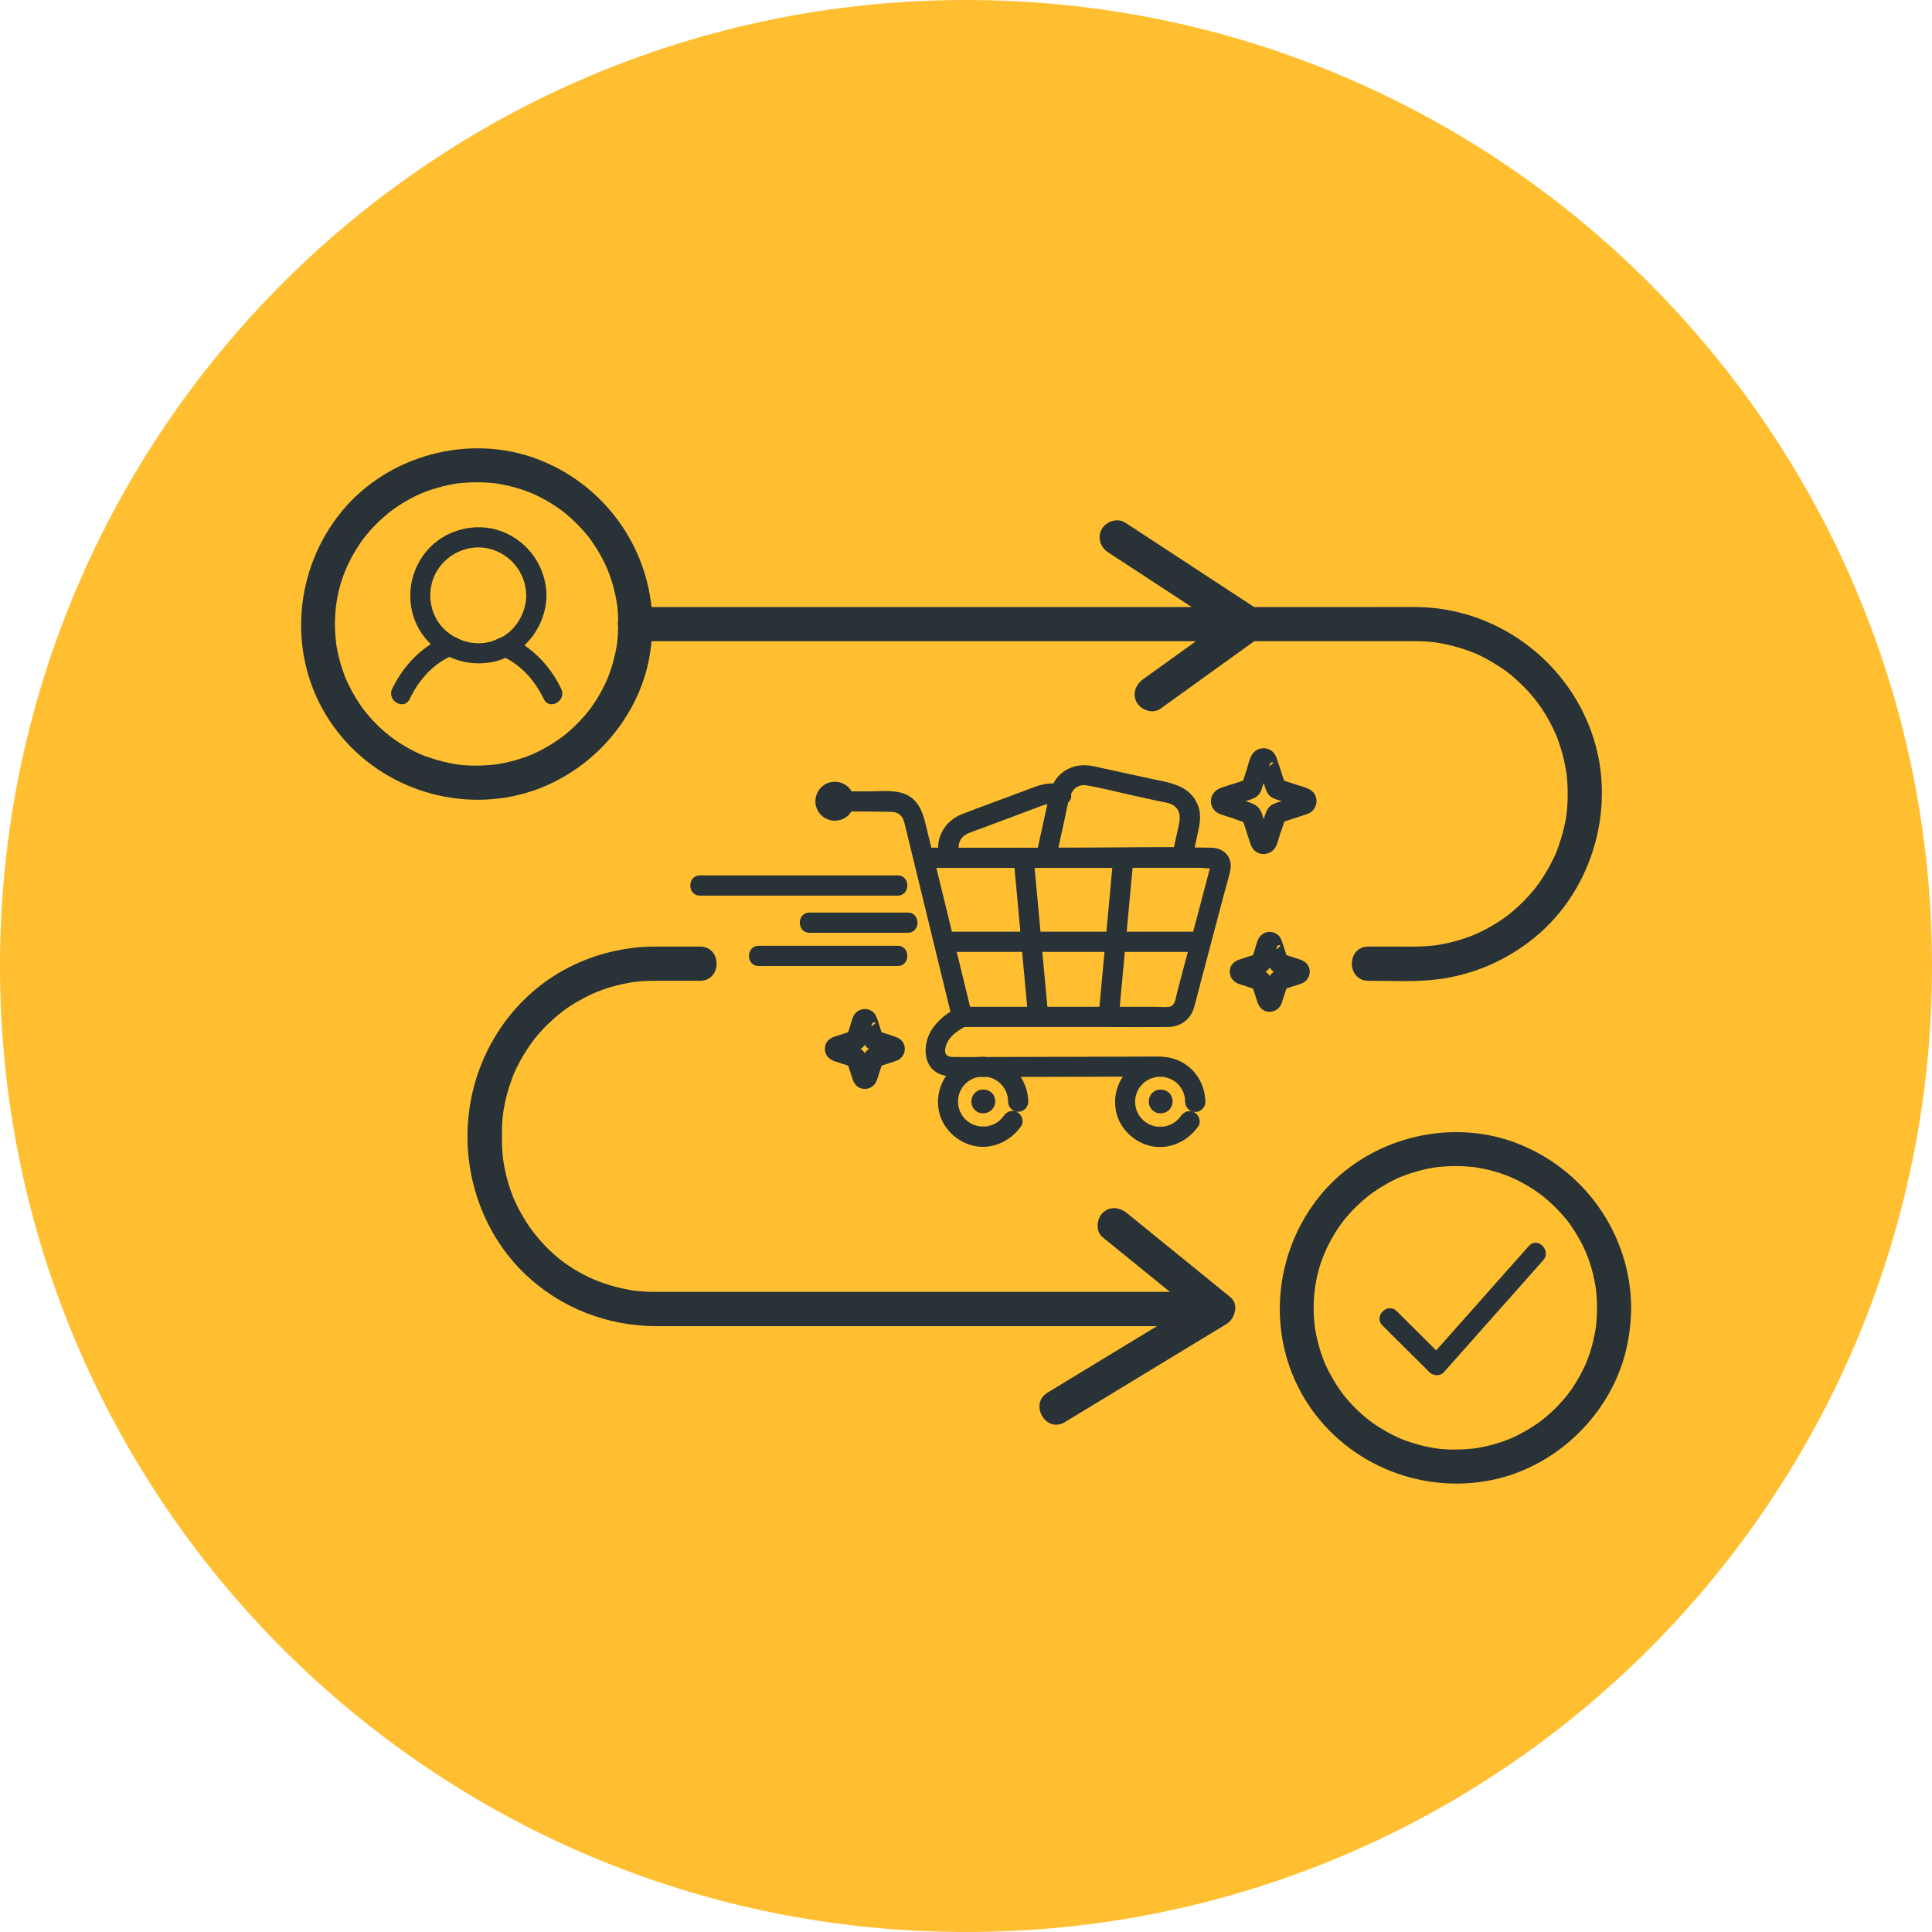 <svg width="164" height="164" viewBox="0 0 164 164" fill="none" xmlns="http://www.w3.org/2000/svg">
<g clip-path="url(#clip0_1_2)">
<path d="M82 164C127.287 164 164 127.287 164 82C164 36.713 127.287 0 82 0C36.713 0 0 36.713 0 82C0 127.287 36.713 164 82 164Z" fill="#FFBF30"/>
<path d="M135.591 29.514V29.35C135.591 28.614 134.977 28 134.2 28C134.077 28 133.995 28 133.873 28.041L130.355 29.064L121.886 31.477L111.577 34.423L102.741 37L99.796 37.859C99.427 37.941 99.059 38.064 98.691 38.145L95.623 37.245L87.318 34.75L77.336 31.764L68.786 29.227C67.477 28.859 66.168 28.368 64.818 28.041C64.368 27.959 63.877 28.041 63.468 28.204L61.259 28.9L53.364 31.314L43.382 34.341L34.464 37.082L29.636 38.596L29.391 38.677C29.268 38.718 29.145 38.759 29.023 38.841C28.614 39.045 28.368 39.495 28.368 39.986C28.368 40.804 28.409 41.623 28.409 42.441C28.491 44.609 28.532 46.818 28.573 48.986C28.614 52.259 28.695 55.532 28.736 58.804C28.818 62.773 28.859 66.782 28.941 70.75L29.186 83.841C29.268 88.259 29.35 92.636 29.432 97.055L29.636 109.368C29.718 112.845 29.759 116.323 29.841 119.8L29.964 127.245C29.964 128.432 29.964 129.618 30.046 130.805C30.046 130.845 30.046 130.886 30.046 130.968C30.046 131.705 30.659 132.318 31.436 132.318C31.559 132.318 31.641 132.318 31.764 132.277L43.218 128.964L61.464 123.686L65.227 122.582L68.296 123.686L76.436 126.591L86.459 130.15L95.336 133.3L100.205 135.018C101.145 135.345 102.25 134.691 103.109 134.364L110.514 131.582L120.332 127.859L129.414 124.423L134.405 122.541L134.65 122.459C135.223 122.295 135.632 121.764 135.632 121.15V33.073C135.591 31.886 135.591 30.7 135.591 29.514ZM122.582 124.136L112.886 127.818L104.541 130.968L101.759 132.032C101.432 132.155 101.064 132.277 100.736 132.4L97.791 131.336L89.732 128.473L79.75 124.914L70.873 121.764L65.923 120.005C64.982 119.677 63.959 120.168 63.059 120.414L55.655 122.541L45.673 125.445L36.386 128.145L32.705 129.209V128.555C32.664 126.345 32.623 124.177 32.582 121.968C32.541 118.695 32.459 115.423 32.418 112.15C32.336 108.182 32.255 104.173 32.214 100.205L31.968 87.114C31.886 82.736 31.805 78.318 31.723 73.9L31.518 61.586C31.477 58.109 31.395 54.632 31.314 51.154L31.191 43.668C31.191 42.768 31.15 41.868 31.15 40.968L33.564 40.232L41.868 37.696L51.891 34.627L60.564 31.968L63.141 31.191C63.141 31.355 63.141 31.518 63.141 31.682C63.141 33.768 63.141 35.855 63.182 37.941C63.182 41.009 63.182 44.077 63.223 47.145L63.264 58.355C63.264 62.486 63.305 66.577 63.305 70.709L63.346 83.186L63.386 94.764L63.427 104.582C63.427 106.668 63.427 108.755 63.468 110.841C63.141 111.209 63.018 111.741 63.223 112.191C63.264 112.314 63.346 112.436 63.468 112.559C63.468 113.377 63.468 114.195 63.468 115.014C63.468 115.055 63.468 115.095 63.468 115.177C63.468 116.895 66.168 116.895 66.168 115.177V112.886C66.168 112.641 66.168 112.436 66.168 112.191C66.455 112.027 66.741 111.864 67.027 111.659C68.132 110.964 69.073 110.064 69.85 109C70.218 108.427 70.055 107.691 69.482 107.282C68.95 106.914 68.214 107.036 67.846 107.568C67.395 108.223 66.823 108.795 66.168 109.286V106.627C66.168 103.559 66.127 100.491 66.127 97.423C66.127 93.7 66.086 89.936 66.086 86.214C66.086 82.082 66.046 77.991 66.046 73.859L65.964 61.382C65.964 57.536 65.923 53.65 65.923 49.804L65.882 39.986C65.882 37.654 65.882 35.282 65.841 32.95C65.841 32.377 65.841 31.846 65.841 31.273L67.6 31.682L76.068 34.177L86.132 37.164L94.682 39.741C95.582 40.027 96.482 40.314 97.423 40.6V41.868C97.464 43.955 97.464 46.082 97.505 48.168C97.546 51.277 97.586 54.386 97.627 57.495L97.791 68.868C97.832 73 97.914 77.173 97.955 81.305C97.996 85.436 98.077 89.65 98.118 93.864C98.159 97.791 98.241 101.677 98.282 105.564C98.282 106.545 98.323 107.568 98.323 108.55C97.996 108.468 97.709 108.345 97.464 108.182C96.891 107.773 96.155 107.936 95.746 108.468C95.336 109.041 95.5 109.777 96.032 110.186C96.727 110.677 97.505 110.964 98.323 111.045L98.364 115.464C98.405 117.836 98.445 120.209 98.445 122.582C98.445 123.686 98.445 124.832 98.486 125.936V126.1C98.527 127.818 101.227 127.859 101.186 126.1C101.186 125.323 101.145 124.545 101.145 123.809C101.105 121.723 101.105 119.595 101.064 117.509C101.023 115.259 101.023 113.05 100.982 110.8C101.636 110.595 102.209 110.268 102.741 109.859C103.273 109.45 103.355 108.673 102.945 108.141C102.536 107.65 101.841 107.527 101.309 107.895C101.186 107.977 101.064 108.059 100.941 108.141L100.777 96.85L100.614 84.414C100.532 80.241 100.491 76.027 100.45 71.855C100.409 67.968 100.327 64.041 100.286 60.154C100.245 56.841 100.205 53.568 100.164 50.255C100.123 47.882 100.082 45.509 100.082 43.136C100.082 42.318 100.082 41.459 100.041 40.641L102.168 40.027L110.309 37.696L120.414 34.791L129.455 32.173L132.85 31.191V117.509C132.85 118.45 132.809 119.391 132.85 120.332L130.518 121.191L122.582 124.136ZM129.127 95.254C129.045 95.377 129.005 95.5 128.923 95.582C127.368 97.996 125.65 100.245 123.727 102.414C123.523 102.659 123.236 102.782 122.95 102.782C122.786 102.864 122.623 102.905 122.418 102.905C122.05 102.905 121.723 102.741 121.477 102.495C120.618 101.8 119.759 101.105 118.941 100.327C117.509 99.059 116.2 97.627 115.014 96.073C114.564 95.459 114.932 94.6 115.505 94.232C116.159 93.864 116.977 94.068 117.345 94.723L117.427 94.805V94.846C118.532 96.195 119.718 97.464 121.027 98.609V93.004C121.027 92.309 121.559 91.777 122.255 91.777C122.95 91.777 123.482 92.309 123.482 93.004V98.486C123.645 98.241 123.85 98.036 124.055 97.791L124.259 97.504L124.3 97.464C124.423 97.3 124.545 97.136 124.668 97.014L125.282 96.195C125.568 95.786 125.855 95.377 126.141 94.927C126.345 94.6 126.591 94.273 126.795 93.904C127.164 93.25 127.982 93.046 128.636 93.414C129.291 93.782 129.455 94.6 129.127 95.254ZM59.173 49.641C59.214 47.432 58.436 45.264 57.005 43.586C55.614 42.073 53.691 41.173 51.645 41.05C46.941 40.641 42.441 43.873 40.027 47.718C38.759 49.682 38.023 51.973 37.9 54.346C37.9 55.777 38.186 57.168 38.718 58.518C39.946 61.832 41.745 64.941 43.586 67.927C44.773 69.85 46.041 71.773 47.35 73.614C47.882 74.391 49.191 74.596 49.682 73.614C50.786 71.486 51.809 69.318 52.832 67.191C54.755 63.223 56.473 59.173 57.905 55.041C58.559 53.241 59.132 51.441 59.173 49.641ZM56.432 50.009C56.432 50.091 56.391 50.418 56.391 50.377C56.391 50.459 56.35 50.582 56.35 50.623C56.309 50.827 56.268 50.991 56.227 51.154C56.064 51.973 55.818 52.75 55.573 53.568C54.918 55.532 54.182 57.455 53.364 59.377L53.323 59.418C53.323 59.459 53.282 59.5 53.282 59.5C53.241 59.623 53.2 59.745 53.118 59.868L52.791 60.686L52.136 62.282C51.686 63.264 51.277 64.204 50.827 65.145C50.091 66.741 49.314 68.336 48.536 69.891L48.373 70.218C45.959 66.823 43.873 63.223 42.073 59.459L41.827 58.968C41.827 58.927 41.705 58.723 41.664 58.641C41.541 58.314 41.418 57.986 41.295 57.659C41.05 57.086 40.886 56.473 40.723 55.859C40.682 55.736 40.682 55.573 40.641 55.409C40.641 55.409 40.641 55.368 40.641 55.327V55.286C40.6 54.918 40.6 54.55 40.641 54.182C40.641 53.936 40.641 53.732 40.682 53.486C40.682 53.446 40.682 53.404 40.682 53.364C40.723 53.241 40.723 53.077 40.764 52.955C40.886 52.423 41.009 51.932 41.173 51.4C42.441 47.8 45.714 44.568 49.559 43.832C49.682 43.791 49.805 43.791 49.927 43.75L50.173 43.709C50.459 43.668 50.705 43.668 50.991 43.668C51.236 43.668 51.482 43.668 51.768 43.709H51.809H51.85C51.973 43.75 52.136 43.75 52.259 43.791C52.505 43.832 52.75 43.914 52.955 43.995C53.036 44.036 53.118 44.077 53.2 44.077L53.405 44.159C53.609 44.282 53.814 44.364 54.018 44.486L54.223 44.609C54.264 44.65 54.305 44.65 54.346 44.691L54.427 44.732C54.591 44.895 54.795 45.059 54.959 45.223L55.123 45.386C55.164 45.427 55.286 45.591 55.327 45.632C55.573 46 55.818 46.409 56.023 46.818V46.859C56.064 47.023 56.145 47.186 56.186 47.35C56.268 47.596 56.309 47.841 56.391 48.086C56.391 48.168 56.432 48.25 56.432 48.373C56.432 48.495 56.432 48.455 56.473 48.495C56.473 48.536 56.473 48.577 56.473 48.618C56.514 48.946 56.514 49.232 56.514 49.559C56.432 49.764 56.432 49.886 56.432 50.009ZM52.586 49.518C53.241 51.196 53.036 53.077 51.973 54.55C50.991 55.982 49.395 57.086 47.636 57.168C46.041 57.25 44.568 56.227 44.077 54.714C43.586 53.241 44.036 51.564 44.855 50.295C45.346 49.559 45.959 48.946 46.696 48.455C47.432 47.882 48.291 47.554 49.232 47.554C50.255 47.596 50.255 49.191 49.232 49.15C48.495 49.109 47.882 49.559 47.309 49.968C46.777 50.377 46.327 50.909 46 51.482C45.755 51.932 45.591 52.464 45.509 52.955C45.509 53.118 45.468 53.282 45.509 53.446C45.509 53.527 45.509 53.773 45.509 53.732C45.55 53.936 45.591 54.182 45.673 54.386C46.123 55.368 47.105 55.696 48.127 55.45C49.314 55.123 50.336 54.304 50.909 53.241C51.155 52.75 51.359 52.259 51.441 51.727C51.441 51.564 51.482 51.441 51.482 51.277C51.482 51.196 51.482 51.114 51.482 51.073C51.482 51.073 51.482 50.991 51.482 50.95C51.482 50.827 51.441 50.745 51.4 50.623C51.4 50.541 51.359 50.5 51.318 50.418C51.277 50.336 51.236 50.214 51.277 50.336C51.073 49.968 51.196 49.477 51.564 49.232C51.891 49.068 52.382 49.15 52.586 49.518ZM73.286 98.323C73.246 98.486 73.205 98.691 73.205 98.855L73.041 99.673C72.714 101.227 72.427 102.659 72.059 104.05C71.895 104.582 71.445 104.95 70.873 104.95C70.75 104.95 70.668 104.95 70.546 104.909C69.891 104.745 69.523 104.05 69.686 103.395C70.055 102.086 70.341 100.695 70.627 99.182L70.791 98.364C70.832 98.2 70.832 98.077 70.873 97.914C70.996 97.259 71.609 96.809 72.305 96.891C72.959 97.014 73.409 97.627 73.286 98.323ZM71.568 71.936C71.568 69.973 71.568 68.091 71.568 66.209C71.568 65.514 72.1 64.982 72.796 64.982C73.491 64.982 74.023 65.514 74.023 66.209C74.023 68.091 74.023 69.973 74.023 71.936C74.023 72.632 73.491 73.164 72.796 73.164C72.141 73.164 71.568 72.632 71.568 71.936ZM74.023 77.541C74.023 78.727 74.023 80.118 74.023 81.632V82.573C74.023 83.268 73.491 83.8 72.796 83.8C72.1 83.8 71.568 83.268 71.568 82.573V81.632C71.568 80.118 71.568 78.727 71.568 77.541V76.846C71.568 76.15 72.1 75.618 72.796 75.618C73.491 75.618 74.023 76.15 74.023 76.846V77.541ZM76.886 46.245C75.905 47.718 75.168 49.355 74.718 51.032C74.555 51.564 74.105 51.932 73.532 51.932C73.409 51.932 73.327 51.932 73.205 51.891C72.55 51.727 72.182 51.032 72.346 50.377C72.877 48.373 73.736 46.491 74.882 44.773C75.25 44.2 76.027 44.077 76.6 44.446C77.173 44.814 77.296 45.591 76.927 46.164C76.927 46.205 76.886 46.245 76.886 46.245ZM74.186 55.614C74.145 57.414 74.105 59.295 74.064 61.3C74.064 61.995 73.532 62.527 72.836 62.527C72.141 62.527 71.609 61.995 71.609 61.3C71.65 59.255 71.691 57.373 71.732 55.573C71.732 54.877 72.305 54.346 73 54.386C73.695 54.427 74.227 54.959 74.186 55.654V55.614ZM73.982 87.523C73.941 89.732 73.859 91.654 73.777 93.291C73.736 93.945 73.205 94.436 72.55 94.436H72.468C71.773 94.395 71.282 93.823 71.323 93.127C71.405 91.532 71.486 89.609 71.527 87.441C71.527 86.746 72.1 86.214 72.796 86.254C73.45 86.296 73.982 86.868 73.982 87.523ZM46.9 85.723L46.777 79.996C46.777 79.3 47.309 78.768 47.964 78.727H48.045C48.741 78.727 49.273 79.259 49.273 79.954L49.395 85.682C49.395 86.336 48.864 86.909 48.168 86.909H48.127C47.473 86.909 46.941 86.377 46.9 85.723ZM60.809 112.641C60.768 113.295 60.236 113.786 59.582 113.786H59.5C57.291 113.664 55.205 112.764 53.609 111.25C53.077 110.841 52.995 110.064 53.405 109.532C53.814 109 54.591 108.918 55.123 109.327C55.164 109.368 55.205 109.368 55.205 109.409C56.391 110.555 57.946 111.209 59.623 111.332C60.359 111.373 60.891 111.945 60.809 112.641ZM48.577 97.546C47.964 97.546 47.432 97.055 47.35 96.441C47.145 94.395 47.064 92.35 47.023 90.632C47.023 89.936 47.555 89.404 48.209 89.364C48.864 89.323 49.436 89.895 49.477 90.55C49.518 92.227 49.559 94.191 49.805 96.154C49.886 96.809 49.395 97.423 48.7 97.504H48.577V97.546ZM52.586 105.891C52.914 106.505 52.709 107.241 52.096 107.568C51.932 107.65 51.727 107.732 51.523 107.732C51.073 107.732 50.664 107.486 50.459 107.077C49.477 105.318 48.741 103.436 48.25 101.473C48.045 100.818 48.414 100.123 49.068 99.918C49.723 99.714 50.418 100.082 50.623 100.736C50.623 100.777 50.664 100.818 50.664 100.859C51.073 102.577 51.727 104.295 52.586 105.891ZM123.482 77.418C123.482 78.114 122.95 78.645 122.255 78.645C121.559 78.645 121.027 78.114 121.027 77.418V73.082L120.986 73.041L121.027 72.509C121.027 72.468 121.068 72.182 121.068 71.65C121.109 70.954 121.682 70.464 122.377 70.504C123.073 70.546 123.564 71.118 123.523 71.814C123.482 72.264 123.482 72.591 123.482 72.714V77.418ZM106.014 76.723C106.709 76.723 107.241 77.254 107.241 77.95C107.241 79.873 107.282 81.836 107.282 83.677C107.282 84.373 106.75 84.904 106.055 84.904C105.359 84.904 104.827 84.373 104.827 83.677C104.786 81.836 104.786 79.873 104.786 77.95C104.786 77.254 105.318 76.723 106.014 76.723ZM107.241 99.346C107.077 101.35 106.668 103.314 106.014 105.236C105.85 105.727 105.359 106.055 104.868 106.055C104.745 106.055 104.582 106.014 104.459 105.973C103.805 105.727 103.477 105.032 103.723 104.418C104.295 102.7 104.664 100.9 104.827 99.1C104.909 98.404 105.523 97.914 106.177 97.996C106.832 98.077 107.323 98.691 107.241 99.346ZM104.745 67.927C104.745 67.723 104.745 67.518 104.745 67.314C104.745 66.618 105.277 66.086 105.973 66.086C106.668 66.086 107.2 66.618 107.2 67.314C107.2 67.518 107.2 67.723 107.2 67.886C107.2 69.032 107.241 70.873 107.241 73.041C107.241 73.736 106.709 74.268 106.014 74.268C105.318 74.268 104.786 73.736 104.786 73.041C104.745 70.914 104.745 69.032 104.745 67.927ZM107.405 88.546C107.445 89.773 107.486 91.409 107.486 93.086C107.486 93.496 107.486 93.904 107.486 94.314C107.486 95.009 106.955 95.541 106.259 95.541H106.218C105.564 95.541 104.991 94.968 105.032 94.314C105.032 93.904 105.032 93.496 105.032 93.127C105.032 91.45 104.991 89.855 104.95 88.668C104.909 87.973 105.441 87.441 106.136 87.4C106.832 87.359 107.364 87.891 107.405 88.546ZM114.727 56.8C114.482 56.841 114.277 56.882 114.032 56.923C113.377 57.086 112.723 56.636 112.559 55.982C112.395 55.327 112.845 54.673 113.5 54.509C113.745 54.468 114.032 54.386 114.277 54.346C116.527 53.977 118.409 54.509 119.923 55.941C120.414 56.432 120.414 57.209 119.923 57.659C119.473 58.109 118.695 58.15 118.245 57.7C117.345 56.882 116.159 56.554 114.727 56.8ZM110.268 56.882C110.677 57.414 110.555 58.191 110.023 58.6C108.755 59.541 107.977 60.85 107.568 62.691C107.445 63.264 106.955 63.632 106.382 63.632C106.3 63.632 106.177 63.632 106.095 63.591C105.441 63.427 105.032 62.773 105.195 62.118C105.768 59.745 106.873 57.946 108.55 56.636C109.082 56.268 109.859 56.391 110.268 56.882ZM121.109 59.95C121.764 59.745 122.418 60.114 122.623 60.768C123.155 62.691 123.482 64.695 123.564 66.7C123.605 67.395 123.073 67.968 122.418 68.009H122.336C121.682 68.009 121.15 67.518 121.109 66.864C121.027 65.064 120.741 63.223 120.25 61.464C120.086 60.809 120.455 60.154 121.109 59.95ZM91.859 94.477C91.818 92.841 91.736 90.918 91.736 88.709C91.736 88.014 92.268 87.482 92.964 87.482C93.659 87.482 94.191 88.014 94.191 88.709C94.232 90.918 94.273 92.8 94.314 94.395C94.355 95.091 93.823 95.623 93.127 95.664H93.086C92.432 95.664 91.9 95.132 91.859 94.477ZM91.573 62.527C91.573 60.891 91.573 59.214 91.573 57.455C91.573 57.291 91.532 57.127 91.491 56.964C91.409 56.309 91.859 55.654 92.555 55.573C93.25 55.491 93.864 55.941 93.945 56.636C93.986 56.841 93.986 57.045 94.027 57.209V57.373C94.027 59.173 94.027 60.891 94.027 62.527C94.027 63.223 93.496 63.755 92.8 63.755C92.145 63.755 91.573 63.223 91.573 62.527ZM91.655 73.164L91.614 67.436C91.614 66.741 92.145 66.209 92.841 66.209C93.536 66.209 94.068 66.741 94.068 67.436L94.109 73.164C94.109 73.859 93.577 74.391 92.882 74.391C92.227 74.391 91.655 73.859 91.655 73.164ZM91.655 53.241C91.123 53.241 90.632 52.873 90.468 52.382C89.977 50.705 89.159 49.109 88.096 47.677C87.645 47.145 87.727 46.409 88.218 45.959C88.709 45.509 89.486 45.591 89.936 46.082C89.977 46.123 89.977 46.123 90.018 46.164C91.286 47.8 92.227 49.641 92.8 51.645C93.005 52.3 92.636 52.995 91.982 53.2C91.9 53.241 91.777 53.241 91.655 53.241ZM94.682 106.177C94.559 106.218 94.477 106.218 94.355 106.218C93.782 106.218 93.291 105.85 93.168 105.318C92.841 104.05 92.636 102.741 92.514 101.473C92.473 101.023 92.391 100.573 92.35 100.368C92.309 100.164 92.227 99.836 92.186 99.509C92.105 98.855 92.555 98.2 93.25 98.118C93.905 98.036 94.559 98.486 94.641 99.182C94.682 99.386 94.682 99.591 94.764 99.836C94.846 100.164 94.886 100.614 94.968 101.186C95.091 102.373 95.296 103.559 95.582 104.705C95.705 105.359 95.336 106.014 94.682 106.177ZM123.482 82.327V88.055C123.482 88.75 122.95 89.282 122.255 89.282C121.559 89.282 121.027 88.75 121.027 88.055V82.327C121.027 81.632 121.559 81.1 122.255 81.1C122.95 81.1 123.482 81.673 123.482 82.327ZM86.418 44.404C86.214 44.814 85.805 45.1 85.314 45.1C85.109 45.1 84.945 45.059 84.782 44.977C83.923 44.568 82.982 44.241 82.041 44.036C81.386 43.873 80.691 43.873 80.036 43.995C79.382 44.118 78.727 43.709 78.605 43.054C78.482 42.4 78.891 41.745 79.546 41.623C80.527 41.418 81.591 41.459 82.573 41.664C83.718 41.909 84.823 42.277 85.886 42.809C86.5 43.054 86.746 43.791 86.418 44.404ZM91.695 83.8V82.368C91.695 80.855 91.695 79.464 91.695 78.073C91.695 77.377 92.227 76.846 92.923 76.846C93.618 76.846 94.15 77.377 94.15 78.073C94.15 79.464 94.15 80.895 94.15 82.368V83.8C94.15 84.496 93.618 85.027 92.923 85.027C92.268 85.027 91.695 84.496 91.695 83.8Z" fill="#283237"/>
<ellipse cx="82" cy="81.5" rx="78" ry="75.5" fill="#FFBF30"/>
<path d="M104.418 110.09C101.857 108.008 99.292 105.927 96.731 103.846C96.37 103.551 96.01 103.261 95.649 102.966C95.042 102.473 94.192 102.372 93.594 102.966C93.084 103.476 92.982 104.524 93.594 105.021L99.31 109.663H56.77C56.383 109.663 56 109.663 55.613 109.663C55.002 109.663 54.39 109.632 53.787 109.553C53.712 109.54 53.519 109.513 53.519 109.509C53.369 109.482 53.224 109.456 53.079 109.425C52.788 109.368 52.498 109.298 52.212 109.223C51.926 109.148 51.644 109.06 51.367 108.968C51.226 108.919 51.09 108.871 50.954 108.822C50.918 108.809 50.615 108.69 50.575 108.677C48.393 107.758 46.756 106.486 45.3 104.625C45.264 104.576 45.141 104.409 45.137 104.409C45.053 104.295 44.97 104.176 44.89 104.057C44.728 103.82 44.574 103.573 44.424 103.327C44.129 102.83 43.865 102.31 43.628 101.782C43.61 101.743 43.597 101.712 43.584 101.69C43.575 101.668 43.566 101.637 43.548 101.589C43.496 101.452 43.443 101.316 43.394 101.18C43.293 100.902 43.205 100.621 43.122 100.339C42.946 99.741 42.814 99.125 42.721 98.509C42.712 98.438 42.686 98.236 42.686 98.236C42.668 98.086 42.655 97.932 42.646 97.783C42.624 97.475 42.611 97.171 42.607 96.863C42.602 96.388 42.602 95.913 42.624 95.442C42.66 94.817 42.704 94.461 42.783 94.025C42.897 93.392 43.056 92.767 43.254 92.155C43.346 91.878 43.447 91.601 43.548 91.328C43.588 91.227 43.676 91.02 43.808 90.738C44.076 90.171 44.384 89.625 44.728 89.097C45.308 88.204 45.92 87.474 46.813 86.651C47.658 85.868 48.432 85.318 49.568 84.719C50.602 84.174 51.512 83.835 52.788 83.549C53.765 83.329 54.487 83.258 55.626 83.254C56.339 83.254 57.056 83.254 57.769 83.254H59.428C61.298 83.254 61.298 80.35 59.428 80.35C58.148 80.35 56.867 80.346 55.587 80.35C53.026 80.359 50.509 80.97 48.23 82.145C43.54 84.565 40.433 89.26 39.804 94.461C39.192 99.494 40.913 104.669 44.6 108.18C47.61 111.044 51.6 112.571 55.741 112.576C57.188 112.576 58.632 112.576 60.079 112.576H98.205C95.68 114.107 93.158 115.642 90.633 117.174L88.926 118.212C87.328 119.18 88.789 121.692 90.391 120.72C94.399 118.287 98.412 115.849 102.42 113.416L104.128 112.378C104.414 112.202 104.634 111.907 104.752 111.572C104.955 111.071 104.906 110.49 104.422 110.098L104.418 110.09Z" fill="#283237"/>
<path d="M38.326 55.842C38.387 55.868 38.449 55.895 38.515 55.917C38.7 55.987 38.884 56.049 39.074 56.102C39.118 56.115 39.162 56.124 39.206 56.132C39.382 56.176 39.562 56.212 39.742 56.238C39.778 56.242 39.817 56.251 39.852 56.256C40.46 56.335 41.084 56.326 41.705 56.216C42.132 56.141 42.536 56.009 42.919 55.842C44.376 56.612 45.445 57.848 46.162 59.344C46.642 60.339 48.12 59.472 47.645 58.478C46.972 57.074 45.99 55.846 44.728 54.927C44.666 54.883 44.596 54.83 44.521 54.777C45.66 53.699 46.369 52.164 46.391 50.54C46.356 48.116 44.864 45.973 42.598 45.11C40.358 44.261 37.683 44.978 36.165 46.831C34.625 48.705 34.37 51.398 35.624 53.497C35.888 53.937 36.205 54.328 36.561 54.672C36.434 54.76 36.315 54.848 36.209 54.922C34.946 55.838 33.961 57.074 33.288 58.478C32.812 59.468 34.291 60.339 34.77 59.344C35.496 57.84 36.618 56.48 38.158 55.763C38.216 55.789 38.273 55.816 38.33 55.838L38.326 55.842ZM37.102 48.45C37.956 47.02 39.668 46.228 41.313 46.532C43.254 46.888 44.644 48.582 44.67 50.54C44.648 51.996 43.87 53.365 42.62 54.078C42.299 54.179 42.004 54.372 41.67 54.465C41.573 54.491 41.48 54.513 41.384 54.531C40.983 54.606 40.578 54.623 40.178 54.579C40.143 54.579 40.103 54.57 40.068 54.566C39.923 54.548 39.778 54.518 39.637 54.482C39.566 54.465 39.496 54.447 39.43 54.425C39.329 54.394 39.228 54.359 39.131 54.324C38.928 54.232 38.726 54.108 38.519 54.029C38.106 53.787 37.727 53.47 37.41 53.083C36.35 51.772 36.236 49.884 37.098 48.446L37.102 48.45Z" fill="#283237"/>
<path d="M43.491 67.594C49.414 66.415 54.271 61.395 55.186 55.415C55.235 55.085 55.279 54.76 55.31 54.43H101.518C100.37 55.257 99.222 56.084 98.073 56.911C97.726 57.162 97.374 57.413 97.026 57.664C96.392 58.121 96.084 58.926 96.507 59.648C96.872 60.277 97.853 60.629 98.496 60.167C100.898 58.438 103.3 56.709 105.703 54.98C105.962 54.795 106.218 54.61 106.477 54.425H119.62C119.77 54.425 119.915 54.425 120.064 54.425H120.117C120.5 54.425 120.887 54.438 121.27 54.469C121.446 54.482 121.622 54.5 121.798 54.522C122.102 54.557 121.926 54.54 121.86 54.531C121.983 54.548 122.106 54.57 122.229 54.592C122.982 54.724 123.725 54.918 124.451 55.169C125.116 55.398 125.516 55.569 126.238 55.961C126.836 56.286 127.593 56.775 128.024 57.105C128.451 57.435 129.115 58.038 129.582 58.535C130.532 59.547 131.249 60.59 131.905 61.98C131.971 62.121 132.037 62.262 132.098 62.407C132.103 62.429 132.226 62.732 132.239 62.776C132.376 63.146 132.494 63.52 132.6 63.894C132.692 64.228 132.776 64.567 132.842 64.906C132.882 65.104 132.912 65.298 132.948 65.496C132.948 65.513 132.961 65.592 132.97 65.628C132.978 65.702 132.987 65.782 132.996 65.856C133.075 66.596 133.093 67.339 133.062 68.078C133.018 68.958 132.97 69.315 132.785 70.16C132.622 70.881 132.393 71.581 132.138 72.272C132.125 72.307 132.116 72.333 132.107 72.355C132.072 72.439 132.037 72.518 132.002 72.597C131.931 72.751 131.861 72.905 131.782 73.055C131.61 73.402 131.425 73.741 131.223 74.071C131.038 74.379 130.84 74.683 130.629 74.978C130.585 75.039 130.457 75.215 130.413 75.277C130.382 75.316 130.303 75.413 130.29 75.431C130.215 75.523 130.136 75.616 130.061 75.708C129.595 76.254 129.089 76.768 128.548 77.239C128.002 77.714 127.641 77.978 126.928 78.418C126.62 78.608 126.304 78.788 125.982 78.951C125.833 79.03 125.679 79.105 125.525 79.175C125.437 79.215 125.349 79.259 125.261 79.298C125.243 79.307 125.155 79.342 125.107 79.364C124.434 79.633 123.743 79.857 123.039 80.02C122.674 80.104 122.308 80.174 121.939 80.231C121.917 80.231 121.904 80.236 121.89 80.24C121.811 80.249 121.732 80.258 121.653 80.266C121.424 80.288 121.2 80.31 120.971 80.324C120.122 80.372 119.264 80.35 118.41 80.35H116.157C114.287 80.35 114.287 83.254 116.157 83.254C117.856 83.254 119.58 83.342 121.274 83.21C124.601 82.946 127.698 81.683 130.277 79.576C135.306 75.457 137.286 68.268 135.095 62.147C132.864 55.912 126.92 51.605 120.28 51.53C119.096 51.517 117.913 51.53 116.729 51.53H106.46C103.278 49.449 100.097 47.368 96.92 45.282C96.454 44.978 95.992 44.675 95.526 44.371C94.87 43.94 93.92 44.239 93.537 44.89C93.123 45.599 93.4 46.448 94.056 46.879C96.423 48.428 98.79 49.981 101.162 51.53H55.305C54.72 45.872 50.949 40.957 45.55 38.946C39.786 36.799 32.949 38.638 29.033 43.381C25.016 48.248 24.378 55.27 27.678 60.704C30.947 66.085 37.331 68.826 43.487 67.599L43.491 67.594ZM52.397 51.376C52.388 51.314 52.375 51.178 52.397 51.376ZM36.284 64.259C36.121 64.202 35.963 64.14 35.804 64.074C35.8 64.074 35.796 64.074 35.791 64.07C35.712 64.035 35.628 64 35.549 63.96C34.955 63.687 34.388 63.37 33.842 63.014C32.883 62.389 31.99 61.597 31.136 60.572C30.894 60.277 30.938 60.339 30.705 60.009C30.511 59.736 30.326 59.45 30.155 59.164C29.992 58.896 29.842 58.618 29.697 58.341C29.631 58.214 29.57 58.082 29.508 57.95C29.477 57.884 29.446 57.818 29.416 57.752C29.402 57.721 29.394 57.703 29.38 57.681C29.38 57.672 29.372 57.655 29.358 57.628C29.112 57.012 28.91 56.383 28.751 55.736C28.676 55.42 28.61 55.103 28.558 54.786C28.549 54.72 28.536 54.654 28.527 54.588C28.527 54.584 28.527 54.579 28.527 54.575C28.505 54.372 28.483 54.17 28.47 53.968C28.276 51.341 28.835 48.965 30.15 46.774C30.313 46.505 30.48 46.241 30.661 45.986C30.749 45.863 30.837 45.74 30.929 45.621C30.951 45.599 31.105 45.405 31.136 45.366C31.55 44.868 31.998 44.402 32.482 43.971C32.667 43.804 33.024 43.504 33.107 43.438C33.204 43.364 33.613 43.073 33.842 42.924C34.388 42.567 34.96 42.25 35.549 41.978C35.584 41.96 35.752 41.89 35.787 41.872C35.928 41.815 36.073 41.758 36.214 41.705C36.535 41.586 36.865 41.48 37.195 41.388C37.503 41.3 37.82 41.225 38.132 41.159C38.277 41.128 38.427 41.102 38.572 41.076C38.66 41.062 38.748 41.049 38.836 41.036C38.862 41.036 38.902 41.027 38.933 41.023C39.619 40.952 40.31 40.922 41.001 40.948C41.331 40.961 41.661 40.988 41.991 41.023C42.057 41.027 42.083 41.032 42.096 41.032C42.105 41.032 42.132 41.04 42.202 41.049C42.4 41.084 42.598 41.115 42.792 41.155C43.443 41.287 44.085 41.472 44.71 41.7C44.846 41.749 44.983 41.802 45.119 41.859C45.124 41.859 45.128 41.859 45.132 41.863C45.212 41.898 45.295 41.934 45.374 41.973C45.682 42.114 45.986 42.268 46.281 42.435C46.813 42.734 47.328 43.064 47.816 43.434C47.856 43.465 48.028 43.606 48.063 43.636C48.173 43.729 48.283 43.821 48.388 43.918C48.639 44.142 48.881 44.371 49.114 44.613C49.33 44.838 49.541 45.066 49.739 45.308C49.801 45.383 49.862 45.458 49.924 45.528C49.924 45.528 49.964 45.581 49.99 45.612C50.016 45.647 50.047 45.687 50.047 45.691C50.104 45.77 50.162 45.845 50.214 45.924C50.588 46.457 50.927 47.016 51.222 47.592C51.297 47.742 51.372 47.896 51.442 48.05C51.455 48.08 51.521 48.226 51.543 48.274C51.666 48.578 51.781 48.886 51.882 49.198C52.089 49.836 52.247 50.487 52.353 51.147C52.366 51.222 52.375 51.292 52.388 51.367C52.388 51.385 52.388 51.407 52.397 51.433C52.414 51.583 52.428 51.737 52.441 51.886C52.463 52.155 52.467 52.419 52.472 52.687C52.441 52.868 52.441 53.057 52.472 53.237C52.467 53.479 52.463 53.717 52.445 53.959C52.432 54.135 52.414 54.311 52.397 54.491C52.397 54.491 52.388 54.553 52.384 54.597C52.375 54.65 52.357 54.76 52.357 54.777C52.247 55.437 52.093 56.088 51.886 56.726C51.79 57.03 51.68 57.329 51.561 57.624C51.561 57.633 51.561 57.633 51.556 57.642C51.53 57.699 51.504 57.756 51.477 57.813C51.394 57.989 51.314 58.165 51.226 58.337C50.932 58.918 50.593 59.476 50.219 60.004C50.148 60.106 50.074 60.207 49.999 60.304C49.981 60.326 49.814 60.532 49.788 60.563C49.572 60.818 49.348 61.069 49.114 61.311C48.899 61.536 48.674 61.751 48.441 61.958C48.336 62.055 48.226 62.147 48.116 62.24C48.076 62.275 47.852 62.451 47.812 62.486C47.306 62.869 46.769 63.216 46.215 63.52C45.938 63.67 45.66 63.815 45.374 63.947C45.339 63.964 45.176 64.035 45.137 64.052C44.974 64.118 44.807 64.184 44.64 64.246C44.037 64.462 43.416 64.638 42.792 64.765C42.62 64.8 42.448 64.831 42.277 64.862C42.211 64.871 42.145 64.884 42.079 64.893C42.074 64.893 42.07 64.893 42.066 64.893C41.714 64.932 41.357 64.963 41.001 64.976C39.531 65.034 38.554 64.919 37.19 64.536C36.882 64.448 36.579 64.352 36.28 64.246L36.284 64.259Z" fill="#283237"/>
<path d="M128.627 96.991C122.863 94.844 116.025 96.683 112.109 101.426C108.092 106.292 107.454 113.315 110.754 118.749C114.023 124.13 120.408 126.871 126.563 125.648C132.486 124.469 137.343 119.448 138.258 113.469C138.382 112.659 138.461 111.85 138.465 111.031C138.43 104.77 134.479 99.178 128.622 96.995L128.627 96.991ZM135.473 109.43C135.464 109.368 135.451 109.232 135.473 109.43ZM135.53 112.026C135.517 112.202 135.5 112.378 135.482 112.554C135.482 112.554 135.473 112.615 135.469 112.659C135.46 112.712 135.442 112.822 135.442 112.84C135.332 113.5 135.178 114.151 134.972 114.789C134.875 115.092 134.765 115.392 134.646 115.686C134.646 115.691 134.646 115.695 134.642 115.704C134.615 115.761 134.589 115.818 134.562 115.876C134.479 116.052 134.4 116.228 134.312 116.399C134.017 116.98 133.678 117.539 133.304 118.067C133.234 118.168 133.159 118.269 133.084 118.366C133.066 118.388 132.899 118.595 132.873 118.626C132.657 118.881 132.433 119.132 132.2 119.374C131.984 119.598 131.76 119.814 131.526 120.02C131.421 120.117 131.311 120.21 131.201 120.302C131.161 120.337 130.937 120.513 130.897 120.548C130.391 120.931 129.854 121.279 129.3 121.582C129.023 121.732 128.746 121.877 128.46 122.009C128.424 122.027 128.262 122.097 128.222 122.115C128.059 122.181 127.892 122.247 127.725 122.308C127.122 122.524 126.502 122.7 125.877 122.828C125.705 122.863 125.534 122.894 125.362 122.92C125.296 122.929 125.23 122.942 125.164 122.951C125.16 122.951 125.155 122.951 125.151 122.951C124.799 122.99 124.442 123.021 124.086 123.034C122.616 123.092 121.64 122.977 120.276 122.594C119.968 122.506 119.664 122.41 119.365 122.304C119.202 122.247 119.044 122.185 118.885 122.119C118.881 122.119 118.876 122.119 118.872 122.115C118.793 122.08 118.709 122.044 118.63 122.005C118.036 121.732 117.468 121.415 116.923 121.059C115.964 120.434 115.07 119.642 114.217 118.617C113.975 118.322 114.019 118.384 113.786 118.054C113.592 117.781 113.407 117.495 113.236 117.209C113.073 116.94 112.923 116.663 112.778 116.386C112.712 116.258 112.65 116.126 112.589 115.994C112.558 115.928 112.527 115.862 112.496 115.796C112.483 115.766 112.474 115.748 112.461 115.726C112.461 115.717 112.452 115.7 112.439 115.673C112.193 115.057 111.99 114.428 111.832 113.781C111.757 113.469 111.691 113.148 111.638 112.831C111.63 112.765 111.616 112.699 111.608 112.633C111.608 112.628 111.608 112.624 111.608 112.62C111.586 112.417 111.564 112.215 111.55 112.012C111.357 109.386 111.916 107.01 113.231 104.818C113.394 104.55 113.561 104.286 113.742 104.031C113.83 103.908 113.918 103.784 114.01 103.666C114.032 103.644 114.186 103.45 114.217 103.41C114.63 102.913 115.079 102.447 115.563 102.016C115.748 101.853 116.104 101.549 116.188 101.483C116.285 101.408 116.694 101.118 116.923 100.968C117.468 100.612 118.04 100.295 118.63 100.022C118.665 100.005 118.832 99.934 118.868 99.917C119.008 99.86 119.154 99.802 119.294 99.75C119.616 99.631 119.946 99.525 120.276 99.433C120.584 99.345 120.9 99.27 121.213 99.204C121.358 99.173 121.508 99.147 121.653 99.12C121.741 99.107 121.829 99.09 121.917 99.081C121.948 99.081 121.983 99.072 122.014 99.068C122.7 98.997 123.391 98.966 124.082 98.993C124.412 99.006 124.742 99.032 125.072 99.068C125.138 99.072 125.164 99.076 125.177 99.076C125.186 99.076 125.212 99.085 125.283 99.094C125.481 99.129 125.679 99.16 125.872 99.2C126.524 99.332 127.166 99.516 127.791 99.745C127.927 99.794 128.064 99.846 128.2 99.904C128.204 99.904 128.209 99.904 128.213 99.908C128.292 99.943 128.376 99.978 128.455 100.018C128.763 100.159 129.067 100.313 129.362 100.48C129.894 100.779 130.409 101.109 130.897 101.479C130.937 101.51 131.108 101.65 131.144 101.681C131.254 101.774 131.364 101.866 131.469 101.963C131.72 102.187 131.962 102.416 132.195 102.658C132.411 102.882 132.622 103.111 132.82 103.349C132.882 103.424 132.943 103.498 133.005 103.569C133.005 103.569 133.044 103.622 133.071 103.652C133.097 103.688 133.128 103.727 133.128 103.727C133.185 103.806 133.242 103.881 133.295 103.96C133.669 104.493 134.008 105.052 134.303 105.628C134.378 105.778 134.452 105.932 134.523 106.086C134.536 106.121 134.602 106.262 134.624 106.31C134.747 106.614 134.862 106.922 134.963 107.234C135.17 107.872 135.328 108.523 135.434 109.183C135.447 109.258 135.456 109.328 135.469 109.403C135.469 109.421 135.469 109.443 135.478 109.469C135.495 109.619 135.508 109.773 135.522 109.922C135.548 110.279 135.561 110.64 135.566 110.996C135.566 111.33 135.552 111.66 135.53 111.995V112.026Z" fill="#283237"/>
<path d="M129.78 105.764L122.401 114.08C122.238 114.265 122.075 114.446 121.912 114.63C120.795 113.522 119.682 112.408 118.564 111.3C117.781 110.521 116.566 111.731 117.35 112.514C118.683 113.838 120.012 115.163 121.345 116.487C121.657 116.8 122.251 116.835 122.559 116.487C125.019 113.715 127.478 110.943 129.938 108.171C130.29 107.775 130.642 107.379 130.994 106.979C131.724 106.156 130.514 104.937 129.78 105.764Z" fill="#283237"/>
<path d="M81.859 87.179H93.849C95.6 87.179 97.356 87.196 99.112 87.179C100.198 87.166 101.061 86.567 101.364 85.502C101.562 84.798 101.738 84.086 101.923 83.382C102.574 80.913 103.226 78.445 103.881 75.976C104.062 75.294 104.273 74.608 104.427 73.922C104.673 72.822 103.938 71.981 102.843 71.959C102.363 71.946 101.888 71.946 101.408 71.942C101.474 71.629 101.545 71.321 101.611 71.009C101.804 70.12 102.038 69.253 101.686 68.36C100.99 66.578 99.16 66.428 97.545 66.072C95.988 65.733 94.43 65.386 92.872 65.051C91.852 64.831 90.848 64.985 90.043 65.694C89.766 65.936 89.572 66.213 89.418 66.508C88.855 66.481 88.301 66.618 87.746 66.829C87.012 67.106 86.277 67.379 85.546 67.656C84.244 68.144 82.933 68.611 81.639 69.121C80.429 69.596 79.628 70.718 79.633 71.959H79.056C78.968 71.59 78.876 71.22 78.788 70.855C78.432 69.398 78.198 67.718 76.452 67.282C75.541 67.053 74.472 67.185 73.548 67.181C73.13 67.181 72.707 67.176 72.289 67.172C72.276 67.154 72.272 67.132 72.258 67.115C72.197 67.027 72.131 66.939 72.056 66.86C71.981 66.78 71.884 66.714 71.796 66.648C71.673 66.556 71.528 66.499 71.383 66.442C71.233 66.384 71.062 66.367 70.903 66.358C70.859 66.358 70.815 66.358 70.771 66.362C70.657 66.376 70.538 66.384 70.428 66.415C70.138 66.494 69.838 66.67 69.645 66.904C69.579 66.983 69.508 67.071 69.451 67.163C69.394 67.26 69.354 67.366 69.31 67.471C69.249 67.621 69.236 67.779 69.218 67.938C69.2 68.1 69.231 68.272 69.266 68.426C69.275 68.466 69.288 68.51 69.306 68.549C69.346 68.655 69.385 68.76 69.442 68.857C69.522 68.985 69.614 69.112 69.728 69.214C69.843 69.315 69.97 69.42 70.111 69.482C70.208 69.526 70.309 69.574 70.415 69.605C70.525 69.636 70.644 69.649 70.758 69.662C70.916 69.68 71.079 69.654 71.238 69.627C71.29 69.618 71.343 69.601 71.392 69.583C71.497 69.544 71.612 69.5 71.708 69.442C71.845 69.359 71.981 69.258 72.087 69.134C72.162 69.046 72.219 68.967 72.272 68.884C73.407 68.888 74.542 68.892 75.677 68.914C76.28 68.928 76.623 69.275 76.768 69.834C76.883 70.292 76.993 70.754 77.107 71.216C78.066 75.149 79.021 79.078 79.98 83.012L80.68 85.881C80.086 86.242 79.558 86.734 79.166 87.289C78.361 88.424 78.229 90.408 79.659 91.121C79.857 91.218 80.077 91.284 80.306 91.332C79.756 92.138 79.514 93.123 79.668 94.14C79.879 95.526 80.896 96.652 82.194 97.132C83.866 97.748 85.7 97.017 86.682 95.592C86.946 95.209 86.752 94.641 86.374 94.417C85.947 94.166 85.463 94.342 85.199 94.725C85.177 94.76 85.164 94.778 85.15 94.795C85.115 94.839 85.076 94.883 85.036 94.927C84.952 95.02 84.86 95.103 84.768 95.182C84.75 95.196 84.724 95.218 84.715 95.222C84.653 95.262 84.592 95.301 84.53 95.341C84.477 95.372 84.429 95.398 84.376 95.424C84.345 95.442 84.314 95.455 84.279 95.468C84.27 95.468 84.27 95.468 84.253 95.477C84.125 95.521 83.998 95.561 83.866 95.592C83.817 95.6 83.769 95.609 83.725 95.618C83.703 95.618 83.65 95.622 83.641 95.622C83.496 95.622 83.351 95.622 83.206 95.618C83.197 95.618 83.184 95.618 83.166 95.618C83.096 95.605 83.025 95.592 82.955 95.574C82.854 95.548 82.752 95.512 82.651 95.482C82.638 95.482 82.634 95.477 82.625 95.473C82.62 95.473 82.612 95.468 82.603 95.46C82.554 95.438 82.51 95.411 82.462 95.389C82.356 95.332 82.26 95.27 82.163 95.204C82.026 95.112 82.123 95.174 82.15 95.196C82.092 95.143 82.031 95.094 81.978 95.042C81.943 95.006 81.903 94.967 81.868 94.932C81.868 94.936 81.82 94.874 81.789 94.839C81.762 94.8 81.71 94.734 81.714 94.738C81.683 94.694 81.657 94.65 81.63 94.606C81.582 94.527 81.542 94.443 81.498 94.36C81.485 94.333 81.472 94.294 81.463 94.28C81.437 94.206 81.415 94.131 81.393 94.052C81.384 94.021 81.344 93.81 81.34 93.801C81.331 93.704 81.322 93.607 81.322 93.51C81.322 93.453 81.322 93.4 81.327 93.343C81.327 93.352 81.336 93.26 81.34 93.211C81.349 93.163 81.362 93.079 81.362 93.088C81.38 93.009 81.402 92.934 81.424 92.855C81.437 92.815 81.494 92.67 81.498 92.652C81.542 92.56 81.591 92.468 81.644 92.38C81.679 92.322 81.714 92.27 81.749 92.217C81.749 92.217 81.758 92.208 81.762 92.204C81.846 92.107 81.934 92.014 82.026 91.926C82.062 91.891 82.101 91.86 82.136 91.83C82.145 91.825 82.15 91.816 82.154 91.816C82.264 91.742 82.37 91.671 82.488 91.614C82.528 91.592 82.572 91.574 82.612 91.552C82.625 91.548 82.634 91.544 82.642 91.539C82.77 91.495 82.893 91.456 83.025 91.425C83.034 91.425 83.047 91.425 83.056 91.425C83.32 91.425 83.584 91.425 83.848 91.425C83.971 91.451 84.094 91.486 84.213 91.526C84.231 91.53 84.275 91.552 84.301 91.561C84.358 91.588 84.416 91.618 84.473 91.649C84.578 91.711 84.684 91.777 84.785 91.852C84.794 91.86 84.798 91.865 84.807 91.874C84.864 91.926 84.922 91.979 84.974 92.036C85.01 92.072 85.045 92.116 85.08 92.151C85.098 92.168 85.106 92.177 85.115 92.186C85.12 92.195 85.128 92.204 85.137 92.221C85.212 92.331 85.282 92.437 85.344 92.556C85.357 92.582 85.37 92.613 85.388 92.639C85.388 92.639 85.436 92.758 85.445 92.784C85.494 92.925 85.524 93.066 85.555 93.211C85.555 93.216 85.555 93.22 85.555 93.224C85.564 93.321 85.568 93.418 85.568 93.515C85.573 93.977 85.96 94.373 86.426 94.373C86.893 94.373 87.289 93.981 87.284 93.515C87.276 92.767 87.042 92.036 86.646 91.416C89.436 91.407 92.221 91.403 95.011 91.394C95.112 91.394 95.213 91.394 95.31 91.394C94.778 92.19 94.549 93.158 94.703 94.157C94.914 95.543 95.93 96.67 97.228 97.149C98.9 97.765 100.735 97.035 101.716 95.609C101.98 95.226 101.787 94.659 101.408 94.434C100.982 94.184 100.498 94.36 100.234 94.742C100.212 94.778 100.198 94.795 100.185 94.813C100.15 94.857 100.11 94.901 100.071 94.945C99.987 95.037 99.895 95.121 99.802 95.2C99.785 95.213 99.758 95.235 99.75 95.24C99.688 95.279 99.626 95.319 99.565 95.358C99.512 95.389 99.464 95.416 99.411 95.442C99.38 95.46 99.349 95.473 99.314 95.486C99.305 95.486 99.305 95.486 99.288 95.495C99.16 95.539 99.032 95.578 98.9 95.609C98.852 95.618 98.804 95.627 98.76 95.636C98.738 95.636 98.685 95.64 98.676 95.64C98.531 95.64 98.386 95.64 98.24 95.636C98.232 95.636 98.218 95.636 98.201 95.636C98.13 95.622 98.06 95.609 97.99 95.592C97.888 95.565 97.787 95.53 97.686 95.499C97.673 95.499 97.668 95.495 97.66 95.49C97.655 95.49 97.646 95.486 97.638 95.477C97.589 95.455 97.545 95.429 97.497 95.407C97.391 95.35 97.294 95.288 97.198 95.222C97.061 95.13 97.158 95.191 97.184 95.213C97.127 95.16 97.066 95.112 97.013 95.059C96.978 95.024 96.938 94.984 96.903 94.949C96.903 94.954 96.854 94.892 96.824 94.857C96.797 94.817 96.744 94.751 96.749 94.756C96.718 94.712 96.692 94.668 96.665 94.624C96.617 94.544 96.577 94.461 96.533 94.377C96.52 94.351 96.507 94.311 96.498 94.298C96.472 94.223 96.45 94.148 96.428 94.069C96.419 94.038 96.379 93.827 96.375 93.818C96.366 93.722 96.357 93.625 96.357 93.528C96.357 93.471 96.357 93.418 96.362 93.361C96.362 93.37 96.37 93.277 96.375 93.229C96.384 93.18 96.397 93.097 96.397 93.106C96.414 93.026 96.436 92.952 96.458 92.872C96.472 92.833 96.529 92.688 96.533 92.67C96.577 92.578 96.626 92.485 96.678 92.397C96.714 92.34 96.749 92.287 96.784 92.234C96.784 92.234 96.793 92.226 96.797 92.221C96.881 92.124 96.969 92.032 97.061 91.944C97.096 91.909 97.136 91.878 97.171 91.847C97.18 91.843 97.184 91.834 97.189 91.834C97.299 91.759 97.404 91.689 97.523 91.632C97.563 91.61 97.607 91.592 97.646 91.57C97.66 91.566 97.668 91.561 97.677 91.557C97.805 91.513 97.928 91.473 98.06 91.442C98.056 91.442 98.135 91.429 98.183 91.42C98.232 91.42 98.32 91.407 98.315 91.407C98.425 91.403 98.54 91.403 98.65 91.407C98.685 91.407 98.72 91.412 98.755 91.416C98.777 91.416 98.843 91.429 98.865 91.434C98.997 91.46 99.12 91.5 99.248 91.544C99.266 91.548 99.31 91.57 99.336 91.579C99.393 91.605 99.45 91.636 99.508 91.667C99.613 91.728 99.719 91.794 99.82 91.869C99.829 91.878 99.833 91.882 99.842 91.891C99.899 91.944 99.956 91.997 100.009 92.054C100.044 92.089 100.08 92.133 100.115 92.168C100.132 92.186 100.141 92.195 100.15 92.204C100.154 92.212 100.163 92.221 100.172 92.239C100.247 92.349 100.317 92.454 100.379 92.573C100.392 92.6 100.405 92.63 100.423 92.657C100.423 92.657 100.471 92.776 100.48 92.802C100.528 92.943 100.559 93.084 100.59 93.229C100.59 93.233 100.59 93.238 100.59 93.242C100.599 93.339 100.603 93.436 100.603 93.532C100.608 93.994 100.995 94.39 101.461 94.39C101.928 94.39 102.324 93.999 102.319 93.532C102.302 92.129 101.532 90.778 100.264 90.131C99.767 89.876 99.217 89.735 98.663 89.704C98.601 89.691 98.54 89.687 98.469 89.687C95.79 89.696 93.106 89.7 90.426 89.709C88.226 89.713 86.022 89.722 83.822 89.726C83.536 89.696 83.25 89.696 82.968 89.726C82.409 89.726 81.85 89.726 81.292 89.726C81.098 89.726 80.896 89.735 80.706 89.709C80.192 89.634 80.143 89.251 80.306 88.754C80.53 88.059 81.173 87.544 81.82 87.214L81.859 87.179ZM87.9 74.511C87.874 74.234 87.848 73.952 87.821 73.671H94.417C94.25 75.475 94.082 77.283 93.92 79.087H88.323L87.9 74.507V74.511ZM93.33 85.463H88.908C88.763 83.91 88.622 82.356 88.477 80.803H93.757C93.638 82.075 93.524 83.351 93.405 84.622L93.326 85.458L93.33 85.463ZM87.117 84.627C87.144 84.904 87.17 85.186 87.196 85.463H82.348C81.969 83.91 81.591 82.356 81.212 80.803H86.765C86.884 82.075 86.998 83.351 87.117 84.622V84.627ZM100.713 81.243C100.445 82.251 100.181 83.258 99.912 84.27C99.802 84.684 99.767 85.397 99.257 85.463C98.861 85.516 98.416 85.463 98.02 85.463H95.05C95.196 83.91 95.336 82.356 95.482 80.803H100.832C100.792 80.948 100.753 81.094 100.718 81.243H100.713ZM102.786 73.402C102.786 73.402 102.768 73.446 102.764 73.477C102.746 73.446 102.742 73.416 102.786 73.402ZM102.698 73.715C102.64 73.913 102.596 74.124 102.544 74.318C102.126 75.906 101.703 77.494 101.285 79.087H95.64L96.062 74.507C96.089 74.23 96.115 73.948 96.142 73.666H101.884C101.972 73.666 102.407 73.715 102.702 73.71L102.698 73.715ZM92.305 66.679C93.598 66.899 94.888 67.242 96.168 67.524C96.903 67.687 97.638 67.845 98.372 68.004C98.764 68.092 99.266 68.136 99.604 68.36C100.366 68.866 100.141 69.671 99.983 70.402C99.873 70.903 99.763 71.409 99.653 71.911C96.736 71.902 93.814 71.95 90.901 71.95H89.845C90.048 71.022 90.25 70.098 90.452 69.17C90.518 68.862 90.576 68.496 90.664 68.14C90.778 68.03 90.87 67.894 90.906 67.753C90.941 67.621 90.945 67.498 90.923 67.379C91.17 66.886 91.57 66.552 92.3 66.675L92.305 66.679ZM82.158 70.749C82.612 70.556 83.087 70.402 83.549 70.23C85.023 69.676 86.497 69.126 87.971 68.571C88.301 68.448 88.6 68.32 88.904 68.263C88.635 69.495 88.367 70.727 88.098 71.959H81.366C81.362 71.444 81.63 70.982 82.158 70.754V70.749ZM86.114 73.671C86.281 75.475 86.448 77.283 86.616 79.087H80.803C80.61 78.291 80.416 77.494 80.222 76.698C79.976 75.69 79.73 74.678 79.483 73.671H86.114ZM96.837 92.177C96.898 92.107 96.863 92.146 96.837 92.177ZM97.206 91.808C97.176 91.834 97.136 91.869 97.206 91.808ZM97.66 91.535C97.638 91.544 97.633 91.548 97.66 91.535ZM81.784 92.177C81.846 92.107 81.811 92.146 81.784 92.177ZM82.154 91.808C82.123 91.834 82.084 91.869 82.154 91.808ZM82.607 91.535C82.585 91.544 82.581 91.548 82.607 91.535Z" fill="#283237"/>
<path d="M84.482 93.453C84.482 93.4 84.473 93.348 84.46 93.295C84.46 93.273 84.455 93.251 84.451 93.238C84.451 93.229 84.451 93.22 84.446 93.211C84.446 93.211 84.446 93.202 84.442 93.198C84.424 93.158 84.372 93.031 84.354 92.991C84.354 92.991 84.354 92.987 84.354 92.982C84.354 92.974 84.345 92.965 84.341 92.96C84.341 92.96 84.341 92.96 84.341 92.956C84.314 92.921 84.235 92.815 84.204 92.78C84.204 92.78 84.2 92.776 84.196 92.771C84.196 92.771 84.191 92.767 84.187 92.762C84.187 92.762 84.187 92.762 84.182 92.762C84.125 92.718 84.068 92.674 84.006 92.63C83.998 92.626 83.993 92.622 83.984 92.617C83.984 92.617 83.976 92.617 83.971 92.613C83.936 92.595 83.874 92.573 83.866 92.569C83.844 92.56 83.791 92.538 83.756 92.525C83.747 92.525 83.738 92.52 83.729 92.516C83.729 92.516 83.725 92.516 83.72 92.516C83.668 92.507 83.544 92.49 83.492 92.485C83.487 92.485 83.483 92.485 83.474 92.485C83.465 92.485 83.456 92.485 83.448 92.485C83.395 92.49 83.267 92.507 83.219 92.516C83.219 92.516 83.214 92.516 83.21 92.516C83.206 92.516 83.201 92.516 83.197 92.516C83.197 92.516 83.188 92.516 83.184 92.516C83.184 92.516 83.184 92.516 83.179 92.516C83.14 92.534 83.012 92.586 82.972 92.604C82.964 92.604 82.955 92.613 82.946 92.617C82.88 92.661 82.814 92.714 82.752 92.767C82.744 92.771 82.739 92.78 82.735 92.789C82.708 92.824 82.625 92.93 82.598 92.965C82.598 92.965 82.598 92.965 82.598 92.969C82.598 92.969 82.594 92.978 82.59 92.978C82.59 92.978 82.585 92.987 82.585 92.991C82.585 92.991 82.585 92.991 82.585 92.996L82.497 93.202C82.497 93.202 82.493 93.22 82.488 93.229C82.488 93.229 82.488 93.238 82.488 93.242C82.48 93.282 82.475 93.343 82.471 93.361C82.466 93.396 82.458 93.44 82.453 93.48C82.453 93.488 82.453 93.502 82.453 93.51C82.453 93.51 82.453 93.51 82.453 93.519C82.458 93.572 82.475 93.7 82.484 93.748C82.484 93.752 82.484 93.757 82.484 93.766C82.484 93.774 82.488 93.783 82.493 93.792C82.51 93.832 82.563 93.959 82.581 93.999C82.581 93.999 82.581 93.999 82.581 94.003C82.581 94.008 82.585 94.012 82.59 94.016C82.59 94.016 82.594 94.025 82.598 94.025C82.625 94.065 82.704 94.17 82.735 94.206C82.739 94.214 82.748 94.219 82.752 94.228C82.752 94.228 82.752 94.228 82.757 94.228C82.801 94.267 82.884 94.329 82.933 94.364C82.933 94.364 82.942 94.368 82.942 94.373C82.95 94.377 82.959 94.382 82.968 94.386C83.008 94.404 83.135 94.456 83.175 94.474C83.175 94.474 83.175 94.474 83.179 94.474C83.179 94.474 83.188 94.474 83.192 94.474C83.192 94.474 83.201 94.474 83.206 94.474C83.206 94.474 83.21 94.474 83.214 94.474C83.214 94.474 83.214 94.474 83.219 94.474C83.294 94.483 83.373 94.496 83.448 94.505C83.456 94.505 83.465 94.505 83.474 94.505C83.478 94.505 83.483 94.505 83.487 94.505C83.527 94.505 83.584 94.492 83.606 94.487C83.641 94.487 83.685 94.478 83.725 94.47C83.738 94.47 83.747 94.465 83.756 94.461C83.791 94.448 83.848 94.421 83.861 94.417C83.879 94.408 83.936 94.386 83.971 94.373C83.976 94.373 83.98 94.373 83.984 94.364C83.984 94.364 83.993 94.36 83.998 94.355H84.002C84.059 94.307 84.116 94.263 84.178 94.219C84.178 94.219 84.191 94.201 84.2 94.197C84.222 94.17 84.266 94.113 84.27 94.104C84.284 94.087 84.319 94.043 84.341 94.012C84.341 94.012 84.345 94.003 84.35 93.999C84.35 93.994 84.354 93.99 84.358 93.981C84.376 93.946 84.398 93.884 84.402 93.876C84.411 93.854 84.433 93.801 84.446 93.766C84.446 93.757 84.451 93.748 84.455 93.735C84.455 93.735 84.455 93.735 84.455 93.73C84.464 93.656 84.477 93.576 84.486 93.502C84.486 93.502 84.486 93.502 84.486 93.497C84.486 93.493 84.486 93.484 84.486 93.48C84.486 93.48 84.486 93.471 84.486 93.466C84.486 93.466 84.486 93.466 84.486 93.458C84.486 93.458 84.486 93.444 84.486 93.44L84.482 93.453Z" fill="#283237"/>
<path d="M99.534 93.453C99.534 93.4 99.525 93.348 99.512 93.295C99.512 93.273 99.508 93.251 99.503 93.238C99.503 93.229 99.503 93.22 99.499 93.211C99.499 93.211 99.499 93.202 99.494 93.198C99.477 93.158 99.424 93.031 99.406 92.991C99.406 92.991 99.406 92.987 99.406 92.982C99.406 92.974 99.398 92.965 99.393 92.96C99.393 92.96 99.393 92.96 99.393 92.956C99.367 92.921 99.288 92.815 99.257 92.78C99.257 92.78 99.252 92.776 99.248 92.771C99.248 92.771 99.244 92.767 99.239 92.762C99.239 92.762 99.239 92.762 99.235 92.762C99.178 92.718 99.12 92.674 99.063 92.63C99.054 92.626 99.05 92.622 99.041 92.617C99.041 92.617 99.032 92.617 99.028 92.613C98.993 92.595 98.931 92.573 98.922 92.569C98.9 92.56 98.852 92.538 98.812 92.525C98.804 92.525 98.795 92.52 98.786 92.516C98.786 92.516 98.786 92.516 98.777 92.516C98.724 92.507 98.601 92.49 98.548 92.485C98.544 92.485 98.54 92.485 98.531 92.485C98.522 92.485 98.513 92.485 98.504 92.485C98.452 92.49 98.324 92.507 98.276 92.516C98.276 92.516 98.271 92.516 98.267 92.516C98.262 92.516 98.258 92.516 98.254 92.516H98.24C98.24 92.516 98.24 92.52 98.236 92.52C98.196 92.538 98.069 92.591 98.029 92.608C98.02 92.608 98.012 92.617 98.003 92.622C97.937 92.666 97.871 92.718 97.809 92.771C97.8 92.776 97.796 92.784 97.792 92.793C97.765 92.828 97.682 92.934 97.655 92.969C97.655 92.969 97.655 92.969 97.655 92.974C97.655 92.974 97.651 92.982 97.646 92.982C97.646 92.982 97.642 92.991 97.642 92.996C97.642 92.996 97.642 92.996 97.642 93L97.554 93.207C97.554 93.207 97.55 93.224 97.545 93.233C97.545 93.233 97.545 93.242 97.545 93.246C97.536 93.286 97.532 93.348 97.528 93.365C97.523 93.4 97.514 93.444 97.51 93.484C97.51 93.493 97.51 93.506 97.51 93.515C97.51 93.515 97.51 93.515 97.51 93.524C97.514 93.576 97.532 93.704 97.541 93.752C97.541 93.757 97.541 93.761 97.541 93.77C97.541 93.779 97.545 93.788 97.55 93.796C97.567 93.836 97.62 93.964 97.638 94.003C97.638 94.003 97.638 94.003 97.638 94.008C97.638 94.012 97.642 94.016 97.646 94.021C97.646 94.021 97.651 94.03 97.655 94.03C97.682 94.069 97.761 94.175 97.792 94.21C97.796 94.219 97.805 94.223 97.809 94.232C97.809 94.232 97.809 94.232 97.814 94.232C97.858 94.272 97.941 94.333 97.99 94.368C97.99 94.368 97.998 94.373 97.998 94.377C98.007 94.382 98.016 94.386 98.025 94.39C98.064 94.408 98.192 94.461 98.232 94.478C98.232 94.478 98.232 94.478 98.236 94.478C98.236 94.478 98.245 94.478 98.249 94.478C98.249 94.478 98.258 94.478 98.262 94.478C98.262 94.478 98.267 94.478 98.271 94.478C98.271 94.478 98.271 94.478 98.276 94.478C98.35 94.487 98.43 94.5 98.504 94.509C98.513 94.509 98.522 94.509 98.531 94.509C98.535 94.509 98.54 94.509 98.544 94.509C98.584 94.509 98.641 94.496 98.663 94.492C98.698 94.492 98.742 94.483 98.782 94.474C98.795 94.474 98.804 94.47 98.812 94.465C98.848 94.452 98.905 94.426 98.918 94.421C98.936 94.412 98.993 94.39 99.028 94.377C99.032 94.377 99.037 94.377 99.041 94.368C99.041 94.368 99.05 94.364 99.054 94.36H99.059C99.116 94.311 99.173 94.267 99.23 94.223C99.239 94.219 99.244 94.21 99.252 94.201C99.274 94.175 99.318 94.118 99.323 94.109C99.336 94.091 99.371 94.047 99.393 94.016C99.393 94.016 99.398 94.008 99.402 94.003C99.402 93.999 99.406 93.994 99.411 93.986C99.428 93.95 99.45 93.889 99.455 93.88C99.464 93.858 99.486 93.805 99.499 93.77C99.499 93.761 99.503 93.752 99.508 93.739C99.508 93.739 99.508 93.739 99.508 93.735C99.516 93.66 99.53 93.581 99.538 93.506C99.538 93.506 99.538 93.506 99.538 93.502C99.538 93.497 99.538 93.488 99.538 93.484C99.538 93.484 99.538 93.475 99.538 93.471C99.538 93.471 99.538 93.471 99.538 93.462C99.538 93.462 99.538 93.449 99.538 93.444L99.534 93.453Z" fill="#283237"/>
<path d="M105.54 69.777L105.712 70.3C105.852 70.727 105.984 71.163 106.13 71.585C106.235 71.893 106.385 72.17 106.68 72.342C107.155 72.619 107.762 72.514 108.127 72.113C108.413 71.801 108.51 71.264 108.638 70.868C108.756 70.503 108.915 70.124 109.016 69.746C109.135 69.706 109.254 69.662 109.368 69.623C109.826 69.473 110.283 69.324 110.745 69.174C110.97 69.099 111.19 69.029 111.37 68.866C111.77 68.501 111.88 67.894 111.599 67.418C111.322 66.943 110.732 66.833 110.248 66.675C109.839 66.543 109.43 66.406 109.02 66.274C108.99 66.2 108.954 66.125 108.937 66.072C108.77 65.557 108.602 65.042 108.431 64.523C108.325 64.202 108.198 63.907 107.903 63.709C107.419 63.388 106.79 63.472 106.398 63.898C106.077 64.25 105.971 64.888 105.826 65.333C105.725 65.645 105.624 65.958 105.522 66.266C105.276 66.345 105.03 66.428 104.779 66.508C104.396 66.635 104.004 66.745 103.622 66.886C102.535 67.278 102.495 68.712 103.6 69.117C103.925 69.236 104.255 69.332 104.585 69.438C104.889 69.535 105.21 69.68 105.531 69.772L105.54 69.777ZM108.792 68.008C108.536 68.083 108.268 68.158 108.035 68.281C107.551 68.532 107.436 69.016 107.287 69.486C107.282 69.504 107.274 69.522 107.269 69.539C107.212 69.354 107.15 69.174 107.089 68.989C106.886 68.435 106.455 68.241 105.945 68.074C105.874 68.052 105.804 68.026 105.734 68.004C106.218 67.854 106.75 67.722 107.001 67.234C107.01 67.216 107.014 67.194 107.023 67.176C107.049 67.128 107.071 67.08 107.084 67.027C107.146 66.838 107.208 66.653 107.269 66.464C107.392 66.842 107.485 67.273 107.784 67.555C108.039 67.797 108.448 67.898 108.796 67.999L108.792 68.008ZM107.802 64.827C107.819 64.69 108.444 64.598 107.731 65.042C107.74 65.012 107.753 64.981 107.762 64.95C107.775 64.915 107.797 64.866 107.802 64.831V64.827Z" fill="#283237"/>
<path d="M75.567 87.861C75.321 87.782 75.079 87.702 74.832 87.623C74.714 87.262 74.599 86.902 74.48 86.541C74.388 86.25 74.26 85.991 73.992 85.819C73.552 85.538 72.984 85.612 72.628 85.991C72.368 86.272 72.276 86.748 72.162 87.104C72.104 87.276 72.047 87.447 71.994 87.623C71.867 87.663 71.739 87.707 71.612 87.746C71.343 87.834 71.07 87.914 70.802 88.01C70.441 88.138 70.124 88.398 70.045 88.789C69.926 89.37 70.239 89.872 70.789 90.065C71.018 90.144 71.246 90.215 71.48 90.29C71.651 90.347 71.827 90.408 71.999 90.466C72.025 90.545 72.052 90.624 72.078 90.708C72.175 91.007 72.272 91.31 72.373 91.605C72.47 91.887 72.61 92.133 72.874 92.292C73.306 92.547 73.864 92.45 74.199 92.089C74.436 91.834 74.516 91.429 74.621 91.108C74.692 90.892 74.766 90.677 74.837 90.461C74.876 90.448 74.912 90.435 74.951 90.422C75.272 90.316 75.594 90.215 75.91 90.109C76.108 90.043 76.302 89.973 76.46 89.828C76.821 89.489 76.918 88.934 76.663 88.503C76.425 88.098 75.976 88.002 75.563 87.865L75.567 87.861ZM73.416 89.405C73.323 89.251 73.2 89.132 73.05 89.04C73.196 88.956 73.323 88.842 73.416 88.684C73.464 88.767 73.517 88.842 73.587 88.912C73.64 88.965 73.702 89.005 73.763 89.044C73.605 89.141 73.495 89.264 73.416 89.41V89.405ZM74.01 86.972C74.018 86.946 74.032 86.915 74.036 86.888C74.071 86.734 74.674 86.677 73.952 87.139C73.97 87.082 73.988 87.029 74.005 86.972H74.01Z" fill="#283237"/>
<path d="M109.21 83.91C109.249 83.896 109.284 83.883 109.324 83.87C109.645 83.764 109.966 83.663 110.283 83.558C110.481 83.492 110.675 83.421 110.833 83.276C111.194 82.937 111.291 82.383 111.036 81.952C110.798 81.547 110.349 81.45 109.936 81.314C109.689 81.234 109.447 81.155 109.201 81.076L108.849 79.994C108.756 79.703 108.629 79.444 108.36 79.272C107.92 78.99 107.353 79.065 106.996 79.444C106.737 79.725 106.644 80.2 106.53 80.557C106.473 80.728 106.416 80.9 106.363 81.076C106.235 81.116 106.108 81.16 105.98 81.199C105.712 81.287 105.439 81.366 105.17 81.463C104.81 81.591 104.493 81.85 104.414 82.242C104.295 82.823 104.607 83.324 105.157 83.518C105.386 83.597 105.615 83.668 105.844 83.742C106.015 83.8 106.191 83.861 106.363 83.918C106.389 83.998 106.416 84.077 106.442 84.16C106.539 84.46 106.636 84.763 106.737 85.058C106.834 85.34 106.974 85.586 107.238 85.744C107.67 86 108.228 85.903 108.563 85.542C108.8 85.287 108.88 84.882 108.985 84.561C109.056 84.345 109.13 84.13 109.201 83.914L109.21 83.91ZM107.788 82.854C107.696 82.7 107.573 82.581 107.423 82.488C107.568 82.405 107.696 82.29 107.788 82.132C107.837 82.216 107.89 82.29 107.96 82.361C108.013 82.414 108.074 82.453 108.136 82.493C107.978 82.59 107.868 82.713 107.788 82.858V82.854ZM108.382 80.42C108.391 80.394 108.404 80.363 108.409 80.337C108.444 80.183 109.047 80.126 108.325 80.588C108.343 80.53 108.36 80.478 108.378 80.42H108.382Z" fill="#283237"/>
<path d="M76.192 76.025C77.296 76.025 77.296 74.309 76.192 74.309H59.424C58.319 74.309 58.319 76.025 59.424 76.025H76.192Z" fill="#283237"/>
<path d="M77.054 77.464H68.721C67.616 77.464 67.616 79.18 68.721 79.18H77.054C78.159 79.18 78.159 77.464 77.054 77.464Z" fill="#283237"/>
<path d="M76.192 80.284H64.404C63.3 80.284 63.3 82 64.404 82H76.192C77.296 82 77.296 80.284 76.192 80.284Z" fill="#283237"/>
</g>
<defs>
<clipPath id="clip0_1_2">
<rect width="164" height="164" fill="white"/>
</clipPath>
</defs>
</svg>
